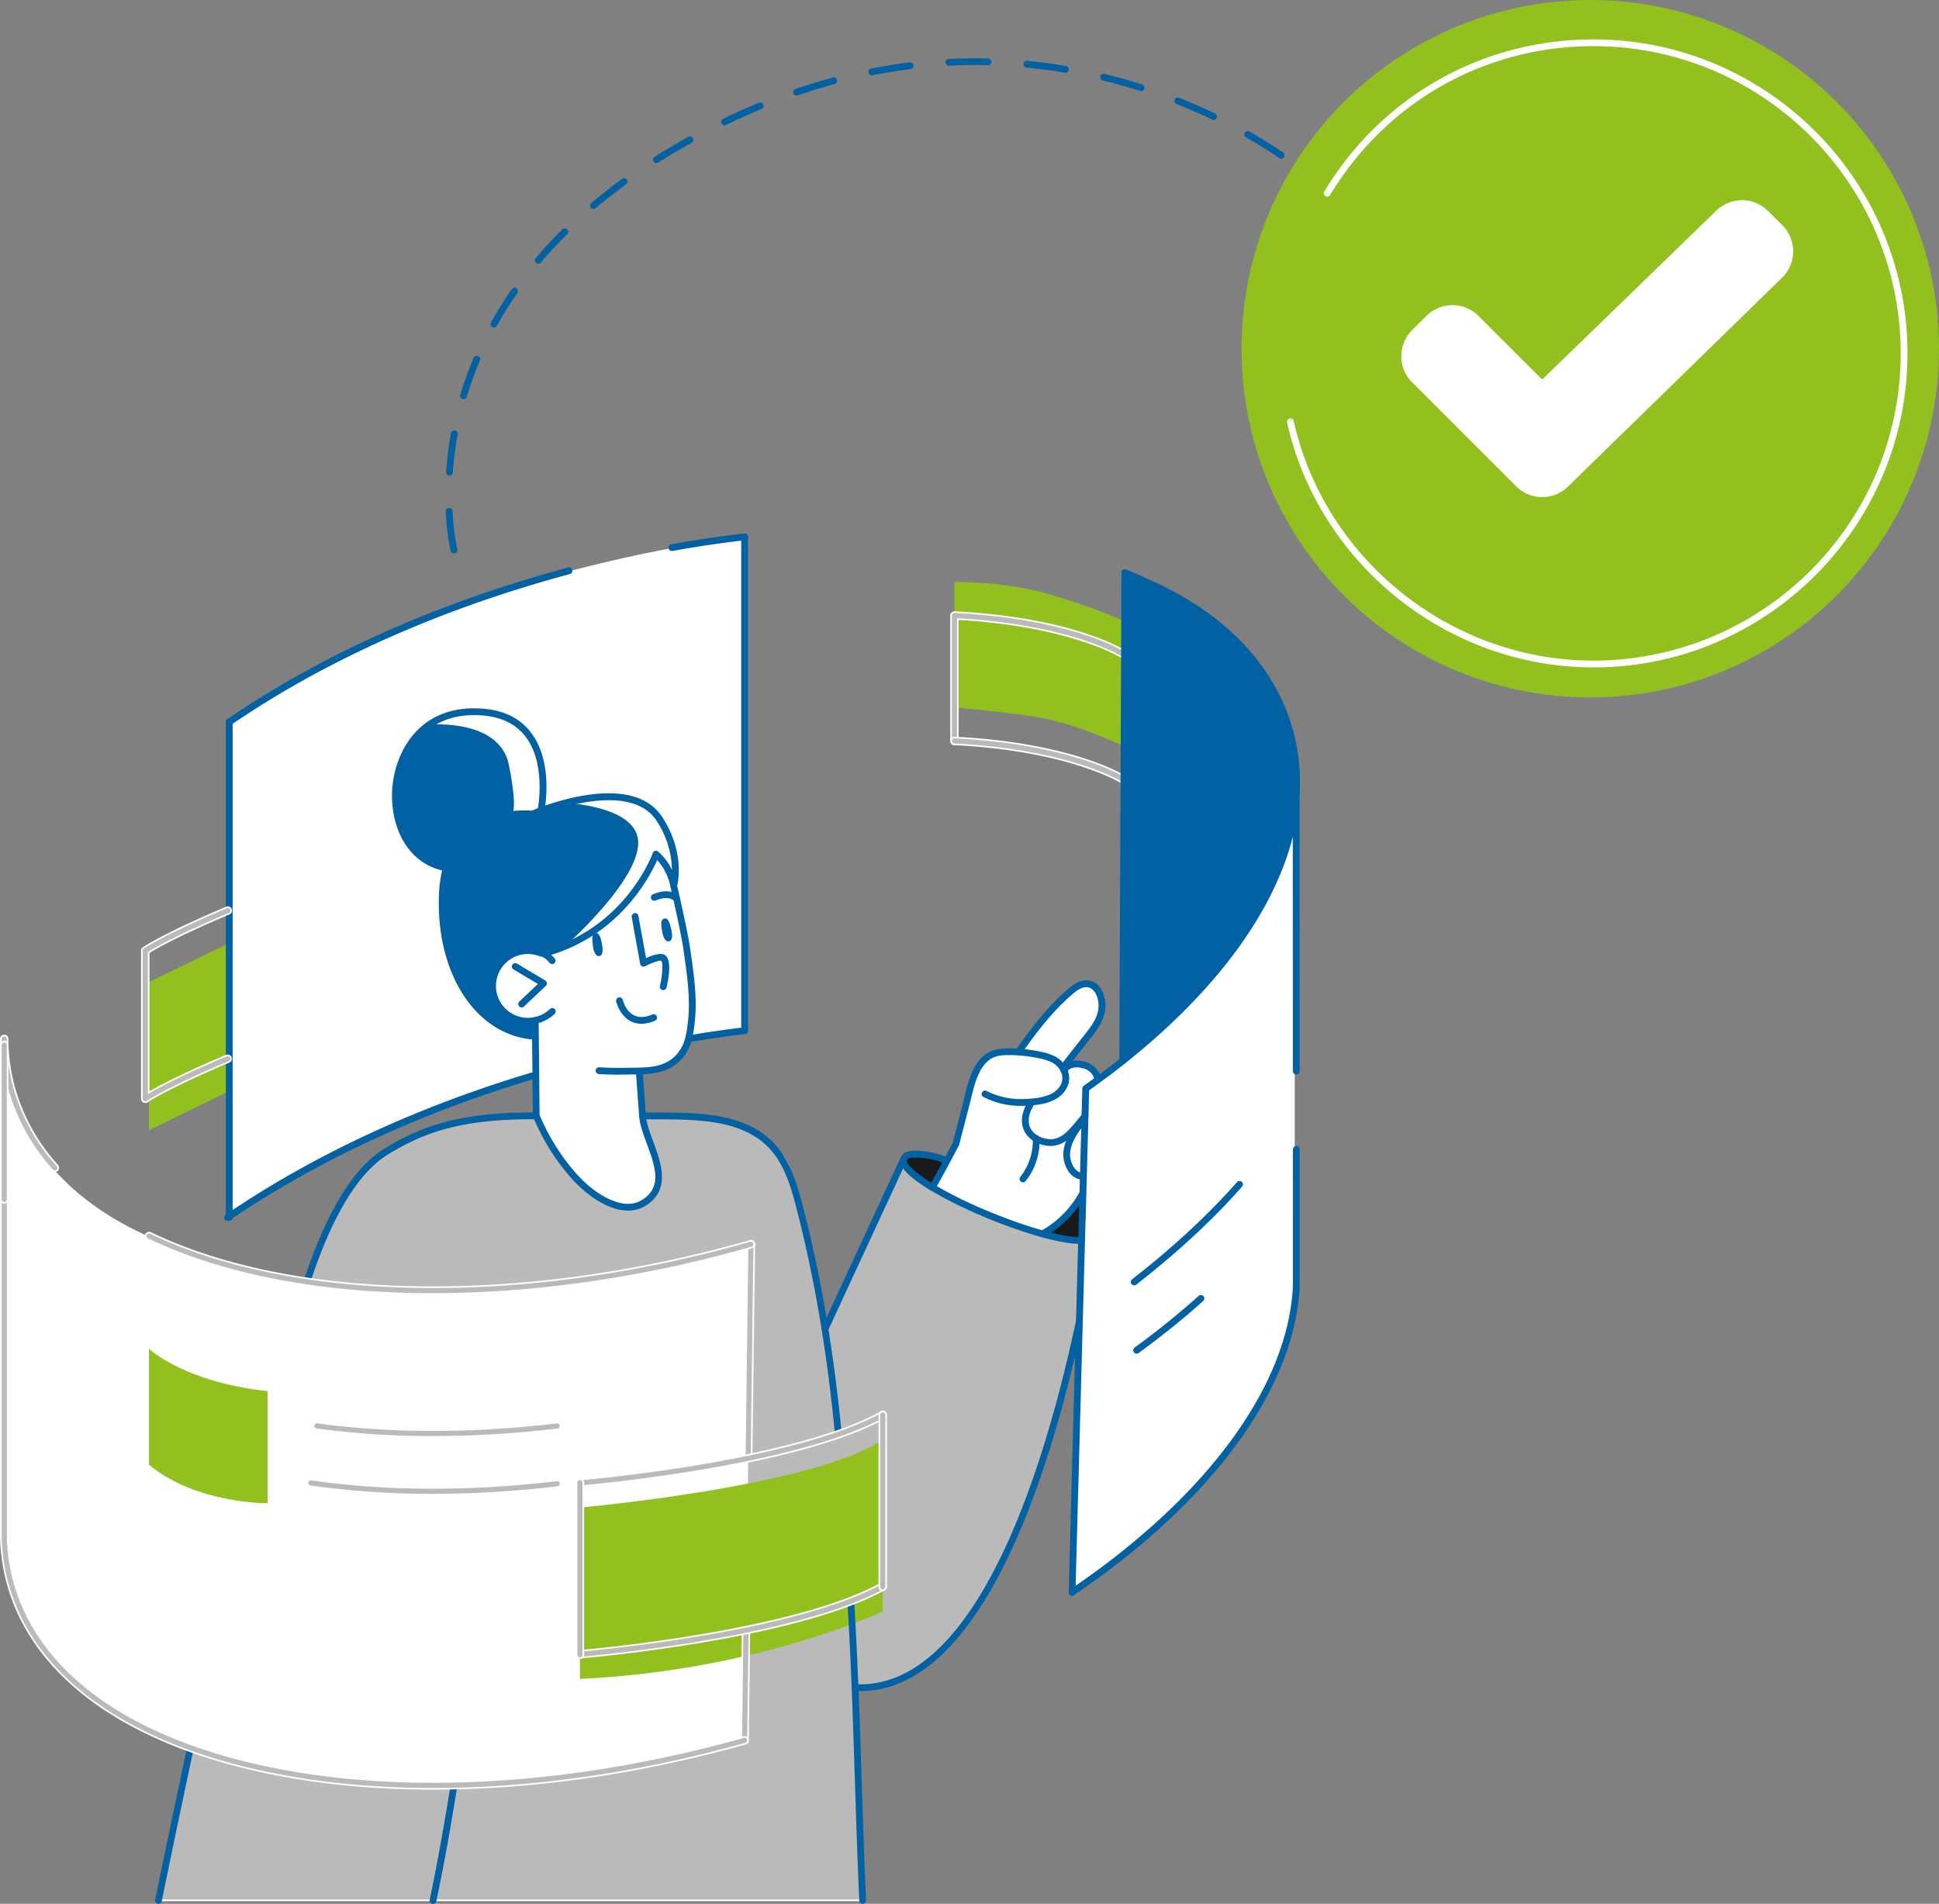 <svg id="_Layer_" data-name="&lt;Layer&gt;" xmlns="http://www.w3.org/2000/svg" viewBox="0 0 1185.17 1163.7"><rect x="0" y="0" width="1185.17" height="1163.7" fill="#808080" stroke="none"/><defs><style>.cls-1{fill:#fff}.cls-2{fill:#bababa;stroke:#fff;stroke-miterlimit:10}.cls-3{fill:#0161a2}.cls-4{fill:#92c01f}</style></defs><path class="cls-1" d="M1271 853.53v302.86s68.59-51.51 170.16-81.88 144.8-32.29 144.8-32.29V740.33s-78 8.26-165.72 38.91S1271 853.53 1271 853.53z" transform="translate(-1130.88 -412.21)"/><path class="cls-2" d="M1791.33 1170.5s-69-7.55-109-47.94l-47.19 101.91s-14.12-66.47-17.77-82.62-4.14-48-92-47.53h-69.27s-82.61-3.08-110.75 43.38-29.31 70-29.31 70L1247 1480.38l-19.22 93.46h430.39l-4.64-130s35.23 3.35 61.45-32.17 44.07-78.2 51.62-102.18 23.93-85 23.93-85z" transform="translate(-1130.88 -412.21)"/><path class="cls-1" d="M1458.65 1094.18l-.71-58.24s-18 5.71-26-16.77 29.78-26.56 33.57-24.64c0 0 23.9-11.21 33.71-17.25 18.33-11.3 32.57-42.95 32.57-42.95l11.12 15.87 9.89 58.22s3.36 38.7-5.43 47.92-20.29 11.36-25.78 10.69l2 27.26s6.94 22.32 7.94 26.14 6.23 22-10.24 27-30.21-5.18-38.37-15-24.27-38.25-24.27-38.25zm242.07 41.98l13.91-23.59s8-42.39 11.41-45.54 7.06-12.29 25.36-11.84a27.65 27.65 0 003.93-2.68c.46-.65 33-37.39 33-37.39s7.22-2.88 12.85 1.69 4.11 13.63 1.21 18.71-19.5 27.07-19.5 27.07 16.79.16 18.53 7.72l-6.93 7.28-2.14 66.52s-16.39 19.92-24.49 21.41c.01 0-52.72-15.24-67.14-29.36z" transform="translate(-1130.88 -412.21)"/><path class="cls-3" d="M1541.66 949.82s6-21-10.93-41-70.14-.7-70.14-.7 7.57-23.38-3.62-41.84-35.5-25.6-57.46-14.58-30.08 39.35-25.76 58.77 17.68 31.19 30.09 31.72a115.12 115.12 0 001.06 51.72c7.16 27.75 24.65 49.66 53.16 51.65l-.12-9.61s-21.44 3.23-24.84-15.07 11.17-26.22 15.32-27 14.1.69 14.1.69a117 117 0 0025.22-9.93c12-6.67 25.37-19.89 28.83-24.52s15.49-24.76 15.49-24.76 8.47 8.91 9.6 14.46z" transform="translate(-1130.88 -412.21)"/><path class="cls-1" d="M1794.5 1077.59l-8.34 307.93s118.72-72.4 136.1-176.7v-298s9-41.34-17.12-83.15-86.72-65.45-86.72-65.45l-1.3 297.37zm-204.62 95.16L1586 1476s-116.54 33.62-213.73 27-163.42-30.9-199.33-66.07-38.81-75.41-38.81-75.41l-.68-314.31s-7.93 84.3 99.78 125.57 228.51 25.41 239.55 24.27c21.11-2.15 117.1-24.3 117.1-24.3z" transform="translate(-1130.88 -412.21)"/><path class="cls-4" d="M1485.35 1333.7s142.19-12.64 185.1-41.42v104.94s-76.24 36.2-185.1 41.24z" transform="translate(-1130.88 -412.21)"/><path d="M1700.72 1136.16l8.3-14.08s-23.58-5.94-25.8-1.36 17.5 15.44 17.5 15.44zm90.61 9.18s-15.35 18.82-21.66 20.18c0 0 15.12 4.3 21.66 4.1z" transform="translate(-1130.88 -412.21)" fill="#1a1a1a"/><circle class="cls-4" cx="972" cy="213.16" r="213.16"/><path class="cls-1" d="M2034.62 605.35a22.54 22.54 0 00-31.9 0L1994 614a22.54 22.54 0 000 31.9l63.56 63.56a22.54 22.54 0 0031.89 0l130.85-127.65a22.57 22.57 0 000-31.9l-8.7-8.7a22.57 22.57 0 00-31.91 0l-106.18 103z" transform="translate(-1130.88 -412.21)"/><path class="cls-4" d="M141.4 575.84v90.54l-50.35 24.45v-90.55l50.35-24.44z"/><path class="cls-4" d="M1817.28 791.55v76.65s-29-14.4-56.08-18.22-46.93-5.31-46.93-5.31V768s31.51-.69 60.21 8.08 42.8 15.47 42.8 15.47z" transform="translate(-1130.88 -412.21)"/><path class="cls-3" d="M1818.42 762.21l-1.3 297.37s46.17-32.18 69.18-68.78 34.65-69 36-80 4.45-52.56-13.48-76.91-25.47-39.89-90.4-71.68z" transform="translate(-1130.88 -412.21)"/><path class="cls-1" d="M1441.93 879.83c5.88 29.41 1.57 30.58 1.57 30.58h12.15l5-2.57c.8-2.64 6.79-24.27-3.7-41.57-11.19-18.47-35.5-25.6-57.46-14.58a41.77 41.77 0 00-5.64 3.47c7.84-.53 42.93-1.07 48.08 24.67zm36.26 23.27c9.07.69 44 4.7 42.76 25.35-1.37 23.69-43.56 61.06-43.69 61.18a97.56 97.56 0 0010.48-5c12-6.67 25.37-19.89 28.83-24.52s15.49-24.76 15.49-24.76 8.47 8.89 9.6 14.44c0 0 6-21-10.93-41-10.63-12.49-35.47-9.6-52.54-5.69z" transform="translate(-1130.88 -412.21)"/><path class="cls-3" d="M1700.71 1140.06a2 2 0 01-1.07-.3 2.07 2.07 0 01-.69-2.84c3.71-6.13 14.18-25.93 14.28-26.13l6.89-26.82c.29-1.29.61-2.64.94-4 2.28-9 5.38-19 13.29-24 4.4-2.77 9.2-3 14.14-2.91a93.1 93.1 0 0118.59 2.05 34.21 34.21 0 018.72 2.87c6.11 3.21 10.81 10.76 7.48 18.46-1.75 4.06-5.48 7.32-10.49 9.17-5.64 2.09-12.13 2.46-16.52 2.56a49.7 49.7 0 01-24.22-5.4 2.07 2.07 0 111.91-3.67 46.36 46.36 0 0022.21 4.93c4.1-.09 10.13-.43 15.19-2.3 3.88-1.44 6.84-4 8.12-6.93 2.34-5.41-1.14-10.81-5.59-13.15a31.22 31.22 0 00-7.67-2.5 90.21 90.21 0 00-17.77-2c-4.42 0-8.44.1-11.89 2.27-6.63 4.17-9.4 13.27-11.48 21.48a124.9 124.9 0 00-.93 3.93l-7.09 27.34c-.6 1.26-10.79 20.55-14.57 26.78a2.06 2.06 0 01-1.78 1.11zm92.29-6.56c-5.77-.61-9.45-4-11.46-10.47-1.3-4.18-.86-9.16 1.23-14 2.34-5.43 5.45-9.57 9.4-14.13a2.07 2.07 0 113.12 2.72c-3.69 4.26-6.59 8.11-8.72 13-1.7 4-2.09 7.94-1.08 11.16 1.51 4.83 3.9 7.17 7.73 7.59a2.07 2.07 0 01-.22 4.12z" transform="translate(-1130.88 -412.21)"/><path class="cls-3" d="M1781.47 1065.9a2.15 2.15 0 01-1.27-.42 2.09 2.09 0 01-.38-2.91q5.81-7.53 11.73-15l1.25-1.57c5.84-7.31 11.35-14.21 9-23.43-1-3.81-3.85-7.85-8.48-6.79-2.41.55-4.56 2.08-7 4.21-12.47 10.7-22.6 24.2-30.86 36a2.07 2.07 0 01-3.39-2.38c8.41-12 18.74-25.77 31.55-36.77 2.56-2.18 5.39-4.31 8.81-5.1 7.07-1.7 11.85 3.73 13.42 9.79 2.9 11.21-3.81 19.62-9.74 27l-1.24 1.56c-3.92 4.95-7.83 9.92-11.68 14.93a2.1 2.1 0 01-1.72.88z" transform="translate(-1130.88 -412.21)"/><path class="cls-3" d="M1801.8 1073.37a2.07 2.07 0 01-2-1.44 9.39 9.39 0 00-7.38-6.84c-2.51-.61-7.11-1.13-9.61 2.46a2.07 2.07 0 01-2.88.5 2.09 2.09 0 01-.51-2.89c2.87-4.08 8-5.58 14-4.09a13.5 13.5 0 0110.34 9.61 2.08 2.08 0 01-1.35 2.6 2 2 0 01-.61.09zm-28.54 39.33c-5.61 0-12.68-2.64-16-8.58-2.1-3.79-3.37-10.23 2.46-19.36a2.09 2.09 0 012.86-.62 2.07 2.07 0 01.62 2.86c-3.74 5.86-4.54 11.09-2.32 15.11 2.49 4.51 8.06 6.48 12.45 6.45s8-2.89 10.38-5.27a78.49 78.49 0 005.4-6.1c1-1.25 2.09-2.53 3.34-4a2.07 2.07 0 113.1 2.74 143.57 143.57 0 00-3.24 3.84 81.15 81.15 0 01-5.67 6.39c-2.93 2.93-7.6 6.44-13.27 6.49z" transform="translate(-1130.88 -412.21)"/><path class="cls-3" d="M1756.16 1134.92a2.09 2.09 0 01-1.29-.45 2.07 2.07 0 01-.32-2.91 35.68 35.68 0 007.6-23.17 2.07 2.07 0 014.12-.4 39.2 39.2 0 01-8.49 26.15 2.07 2.07 0 01-1.62.78zm35.17 37.65c-11.43 0-31.46-5.44-55-14.9-20.9-8.42-59.3-27.14-55-37.72 1.84-4.57 7.26-4.4 10.52-4.24a48.83 48.83 0 0117.22 3.55 2.07 2.07 0 01-1.6 3.82 44.18 44.18 0 00-15.54-3.23c-3.29-.15-6.06-.08-6.76 1.64-1.3 3.24 16.14 17.59 52.75 32.33 22.71 9.15 42.69 14.61 53.44 14.61a2.07 2.07 0 110 4.14zm-282.24-103.47c-3.86 0-8.1-.09-12.34-.4a2.07 2.07 0 01.3-4.12c6.79.49 13.65.42 18.87.3h2.16c9.36-.17 18.2-.33 25-6.71a23.3 23.3 0 005.18-7.26c1.72-3.76 2.34-8.23 2.88-12.17a92.77 92.77 0 00.76-15.43c-.25-9.59-1.66-19.29-3-28.68l-.32-2.26c-1.65-11.45-7.84-37.89-7.9-38.16a2.07 2.07 0 114-.94c.25 1.09 6.29 26.88 8 38.51l.32 2.22c1.38 9.5 2.8 19.33 3.06 29.16a96.61 96.61 0 01-.8 16.11c-.55 4-1.24 9-3.21 13.31a27.47 27.47 0 01-6.11 8.57c-7.93 7.47-18 7.65-27.74 7.83h-2.14c-2.13.08-4.47.12-6.97.12zm-14.41-86.39c1.6-.46 2.79.1 4 5.94 1.37 6.52-.19 7.9-1.67 8s-3.23-1.71-3.76-6.42-.68-6.9 1.43-7.52z" transform="translate(-1130.88 -412.21)"/><path class="cls-3" d="M1536.75 973.79c1.59-.53 2.8 0 4.23 5.79 1.59 6.47.08 7.9-1.4 8.08s-3.28-1.6-4-6.29-.91-6.9 1.17-7.58zm7.59-10.55a2.08 2.08 0 01-1.14-.34c-2.35-1.55-5.18-2.86-11.7-.21a2.07 2.07 0 01-1.54-3.84c8-3.23 12.18-1.61 15.52.59a2.07 2.07 0 01-1.14 3.8zm-90.87 75.27a23.65 23.65 0 118.48-45.74c1.27.13 4.33.94 8 5.35a2.07 2.07 0 01-3.2 2.63c-3-3.69-5.21-3.86-5.24-3.86a3.14 3.14 0 01-.74-.15 19.51 19.51 0 106.16 32.32 2.07 2.07 0 112.84 3 23.57 23.57 0 01-11.19 5.89 24.22 24.22 0 01-5.11.56z" transform="translate(-1130.88 -412.21)"/><path class="cls-3" d="M1449.73 1028a2.07 2.07 0 01-1.43-3.57l11.37-10.75-14.83-8.84a2.07 2.07 0 112.12-3.55l17.18 10.23a2.08 2.08 0 011 1.55 2.06 2.06 0 01-.63 1.73l-13.36 12.64a2 2 0 01-1.42.56zm64.94 124.19a27.35 27.35 0 01-8.53-1.43c-11.15-3.68-20.32-12-26.05-18.39a134.35 134.35 0 01-22.39-35.2l-1-2.18a2.07 2.07 0 013.81-1.63l.92 2.12a130.92 130.92 0 0021.69 34.13c5.4 6 14 13.82 24.28 17.22 5.69 1.9 11.27 1.58 15.35-.82 13.36-7.83 8.59-20.81 3.53-34.54-2.24-6.08-4.35-11.82-4.74-17l-2-27.34 4.13-.31s2 27.25 2 27.35c.34 4.62 2.36 10.09 4.49 15.89 4.92 13.35 11 30-5.31 39.54a20.13 20.13 0 01-10.18 2.59z" transform="translate(-1130.88 -412.21)"/><path class="cls-3" d="M1458.65 1096.24a2.06 2.06 0 01-2.07-2L1456 1036a2 2 0 012.06-2.09 2.06 2.06 0 012.07 2.05l.55 58.23a2.06 2.06 0 01-2 2.09zm199.51 479.67a2.08 2.08 0 01-2.07-2c-1.14-25.09-1.93-50-2.71-74.12-1.12-35.29-2.29-71.78-4.56-108.74a2.08 2.08 0 011.94-2.19 2.1 2.1 0 012.19 1.94c2.28 37 3.44 73.54 4.57 108.86.77 24.09 1.57 49 2.71 74.07a2.07 2.07 0 01-2 2.16zM1643.33 1291a2.08 2.08 0 01-2.06-1.87c-4.85-50.3-12.49-95.29-23.35-137.53-2.63-10.26-5.43-20.21-10.58-29.06-15.07-25.9-46.53-26-74.3-26.13-3.2 0-6.36 0-9.43-.08a2.07 2.07 0 010-4.13c3.09 0 6.23.06 9.42.07 28.87.11 61.6.24 77.86 28.18 5.42 9.31 8.3 19.56 11 30.12 10.91 42.45 18.59 87.65 23.47 138.16a2.09 2.09 0 01-1.87 2.27zm-107.06-273.59a2 2 0 01-.48 0 2.07 2.07 0 01-1.54-2.49c1.62-7 2-14.45.75-15.41-1-.41-5.74 1.18-9.84 3.33a2.07 2.07 0 01-3-1.46l-5.16-28.54a2.08 2.08 0 011.67-2.41 2 2 0 012.4 1.66l4.71 25.8c4-1.88 9.27-3.64 11.78-1.7 4.08 3.15 1.88 14.77.75 19.62a2.08 2.08 0 01-2.04 1.6z" transform="translate(-1130.88 -412.21)"/><path class="cls-3" d="M1318.85 1196.71a1.91 1.91 0 01-.66-.11 2.07 2.07 0 01-1.31-2.61c13.7-41.39 30.24-68.23 49.16-79.76 22.29-13.58 45.14-22 90.13-22a2.07 2.07 0 110 4.13c-44 0-66.3 8.2-88 21.41-18 11-34 37.08-47.38 77.52a2.07 2.07 0 01-1.94 1.42zm-91.08 379.2a2 2 0 01-.41 0 2.07 2.07 0 01-1.62-2.44c6.5-31.75 13-62.62 19.22-91.76a2.07 2.07 0 014 .86c-6.26 29.14-12.72 60-19.21 91.72a2.06 2.06 0 01-1.98 1.62zm167.8 0a2.15 2.15 0 01-.43 0 2.07 2.07 0 01-1.6-2.45c4.68-22.5 8.73-44.83 12.74-70.25a2.07 2.07 0 014.09.64c-4 25.5-8.08 47.88-12.78 70.45a2.06 2.06 0 01-2.02 1.61zm60.61-528.3c-34.94-3.33-58.84-40.58-57-88.58.65-17.38 6.24-30.69 16.6-39.55 15.51-13.27 36.33-12.06 40.1-11.73 6.25-2.64 61.09-24.71 79.73 3.83 14.54 22.26 9.29 41.85 9.05 42.68a1.93 1.93 0 01-2.08 1.51 2.08 2.08 0 01-1.94-1.68 33.53 33.53 0 00-8.06-16.15c-4.65 10.54-23.5 46.63-67.7 58.78a2.05 2.05 0 01-2.54-1.44 2.08 2.08 0 011.45-2.55c49.66-13.65 65.92-58.63 66.08-59.08a2.06 2.06 0 013.23-.95 33.61 33.61 0 018.48 11.2 55.73 55.73 0 00-9.44-30.06c-17.45-26.71-74.54-2.33-75.11-2.08a2.21 2.21 0 01-1.07.16c-.23 0-22.17-2.43-37.51 10.73-9.44 8.08-14.53 20.37-15.14 36.54-1.72 45.74 20.61 81.19 53.09 84.29a2.08 2.08 0 011.86 2.27 2.05 2.05 0 01-2.08 1.86zm66.72-9.61a14.17 14.17 0 01-6.5-1.52c-6.84-3.52-8.79-11.76-8.87-12.11a2.07 2.07 0 011.55-2.47 2.1 2.1 0 012.48 1.55c0 .06 1.64 6.74 6.75 9.35 3 1.56 6.84 1.39 11.29-.47a2.07 2.07 0 011.6 3.82 21.52 21.52 0 01-8.3 1.85z" transform="translate(-1130.88 -412.21)"/><path class="cls-3" d="M1401.12 944.25a1.79 1.79 0 01-.51-.07c-23.79-6.12-32.09-31.49-29.73-52.47s16.26-45.61 47.75-46.5q24-.62 35.77 13.51c15.38 18.36 9.4 48.33 9.14 49.59a2.07 2.07 0 01-4.06-.84c.06-.29 5.83-29.3-8.26-46.1-7-8.39-18-12.43-32.47-12-28.84.81-41.59 23.58-43.76 42.82s5.26 42.5 26.65 48a2.07 2.07 0 01-.52 4.07zM1270 1158.46a2.07 2.07 0 01-1.17-3.78c54.19-36.83 117.54-66.19 188.29-87.27a2.07 2.07 0 011.18 4c-70.34 21-133.31 50.13-187.14 86.72a2.06 2.06 0 01-1.16.33zm282.8-109.36a2.07 2.07 0 01-.34-4.11c11.62-2 21.88-3.45 33.29-4.82a2 2 0 012.3 1.81 2.07 2.07 0 01-1.81 2.3 662.936 662.936 0 00-33.09 4.8 2 2 0 01-.35.02zM1271 855.6a2.07 2.07 0 01-1.17-3.78c56.64-38.66 124.06-69.13 200.39-90.54 2.64-.74 5.28-1.46 7.9-2.18a2.05 2.05 0 012.54 1.46 2.08 2.08 0 01-1.46 2.54c-2.61.71-5.24 1.43-7.87 2.17-75.89 21.29-142.9 51.56-199.16 90a2.12 2.12 0 01-1.17.33zM1541.59 749a2.07 2.07 0 01-.36-4.11 710.27 710.27 0 0144.53-6.58 2.07 2.07 0 11.47 4.11c-14.69 1.69-29.59 3.9-44.26 6.55a2.43 2.43 0 01-.38.03z" transform="translate(-1130.88 -412.21)"/><path class="cls-2" d="M1586 1478.09a2.07 2.07 0 01-2.07-2.09l.84-65.89a2.07 2.07 0 014.14.05l-.84 65.89a2.07 2.07 0 01-2.07 2.04zm2.22-173.59a2.07 2.07 0 01-2.07-2.1l1.66-129.68a2.28 2.28 0 012.1-2 2.07 2.07 0 012 2.1l-1.66 129.68a2.07 2.07 0 01-2.03 2z" transform="translate(-1130.88 -412.21)"/><path class="cls-2" d="M1395.47 1203.17c-67.27 0-128.09-11.25-174.44-33.61a2.07 2.07 0 011.79-3.73c87.13 42 226.08 44.35 362.62 6l3.87-1.1a2.07 2.07 0 111.14 4l-3.88 1.11c-65.05 18.26-130.68 27.33-191.1 27.33zm-231.05-75.08a2 2 0 01-1.54-.69 122.44 122.44 0 01-27.15-48.67 118.14 118.14 0 01-4.35-31.49 2.07 2.07 0 014.14 0 114 114 0 004.2 30.39 118.52 118.52 0 0026.24 47 2.06 2.06 0 01-1.54 3.44zm231.07 162.43a528.43 528.43 0 01-71.1-4.63 2.07 2.07 0 11.56-4.1c45.1 6.12 94.31 6.12 146.25 0a2.07 2.07 0 01.48 4.11 649.59 649.59 0 01-76.19 4.62zm-.03 35.33a523.89 523.89 0 01-74.87-5.16 2.07 2.07 0 01-1.75-2.34 2.11 2.11 0 012.35-1.75c46.11 6.64 96.58 6.81 150 .52a2 2 0 012.29 1.81 2.07 2.07 0 01-1.81 2.3 652.59 652.59 0 01-76.21 4.62z" transform="translate(-1130.88 -412.21)"/><path class="cls-2" d="M1395.62 1505.63c-36.46 0-71.19-3.38-103.17-10.21-85.46-18.24-141.11-58.92-156.72-114.53a117.92 117.92 0 01-4.3-28.44v-207.11a2.07 2.07 0 014.14 0v207a113.4 113.4 0 004.15 27.42c15.16 54.06 69.71 93.69 153.59 111.6 84.34 18 188.09 11.85 292.13-17.35a2.07 2.07 0 011.12 4c-65.29 18.33-130.49 27.62-190.94 27.62z" transform="translate(-1130.88 -412.21)"/><path class="cls-2" d="M1133.45 1147.41a2.07 2.07 0 01-2.07-2.07V1051a2.07 2.07 0 014.14 0v94.39a2.07 2.07 0 01-2.07 2.02z" transform="translate(-1130.88 -412.21)"/><path class="cls-3" d="M1271 1158.46a2.07 2.07 0 01-2.07-2.07V853.53a2.07 2.07 0 114.14 0v302.86a2.07 2.07 0 01-2.07 2.07zm315-114.17a2.06 2.06 0 01-2.07-2.07V740.33a2.07 2.07 0 014.14 0v301.89a2.07 2.07 0 01-2.07 2.07zm49.18 182.25a2.07 2.07 0 01-1.88-2.94l47.86-103.35a2.07 2.07 0 013.76 1.74l-47.86 103.36a2.07 2.07 0 01-1.88 1.19zm134.49-58.95a2.07 2.07 0 01-1.07-3.85 59.48 59.48 0 0022.12-22.87 2.07 2.07 0 113.65 2 63.7 63.7 0 01-23.64 24.46 2.14 2.14 0 01-1.06.26z" transform="translate(-1130.88 -412.21)"/><path class="cls-2" d="M1485.35 1320.71a2.07 2.07 0 01-.16-4.13c1.29-.11 129.6-11 184.26-41.16a2 2 0 012.81.81 2.07 2.07 0 01-.81 2.81c-55.43 30.59-184.63 41.55-185.93 41.66zm0 104.76a2.07 2.07 0 01-.16-4.13c1.29-.11 129.6-11 184.26-41.16a2 2 0 012.81.81 2.07 2.07 0 01-.81 2.81c-55.43 30.6-184.63 41.56-185.93 41.66z" transform="translate(-1130.88 -412.21)"/><path class="cls-2" d="M1485.35 1425.8a2.06 2.06 0 01-2.06-2.07v-105.09a2.07 2.07 0 114.13 0v105.09a2.06 2.06 0 01-2.07 2.07zm185.1-41.57a2.06 2.06 0 01-2.07-2.07v-105.09a2.07 2.07 0 014.14 0v105.09a2.07 2.07 0 01-2.07 2.07zm-450.8-298.33a2.05 2.05 0 01-2.07-2.07v-90.54a2 2 0 011-1.74c15.66-10 49.25-24 50.68-24.62a2.07 2.07 0 111.58 3.82c-.34.15-33.31 13.86-49.08 23.67v85.72c16.62-9.82 46.16-22.11 47.5-22.66a2.06 2.06 0 111.58 3.81c-.34.15-34.68 14.43-50 24.29a2.13 2.13 0 01-1.19.32zm494.62-218.72a2.07 2.07 0 01-2.07-2.07v-76.65a2.06 2.06 0 01.65-1.5 2.41 2.41 0 011.53-.57c71.61 3.64 102.73 23 104 23.85a2.07 2.07 0 01-2.22 3.49c-.31-.19-31-19.22-99.83-23.09v74.47a2.07 2.07 0 01-2.06 2.07z" transform="translate(-1130.88 -412.21)"/><path class="cls-2" d="M1817.28 890.7a2 2 0 01-1.11-.32c-.31-.2-31.64-19.63-102-23.2a2.07 2.07 0 11.22-4.14c71.61 3.64 102.73 23 104 23.85a2.07 2.07 0 01-1.11 3.81z" transform="translate(-1130.88 -412.21)"/><path class="cls-1" d="M2104.85 820.17c-89 0-167.74-62.92-187.25-149.62a2.07 2.07 0 011.57-2.48 2 2 0 012.47 1.57c19.08 84.82 96.13 146.36 183.21 146.36 103.55 0 187.79-84.24 187.79-187.79s-84.24-187.79-187.79-187.79c-66.41 0-126.55 34-160.9 90.9a2.07 2.07 0 11-3.54-2.14c35.1-58.16 96.57-92.89 164.44-92.89 105.83 0 191.93 86.09 191.93 191.92s-86.1 191.96-191.93 191.96z" transform="translate(-1130.88 -412.21)"/><path class="cls-3" d="M1408.32 750.43a2.07 2.07 0 01-2-1.57c-.1-.37-2.26-9.19-3-24a2.08 2.08 0 012-2.17 2.1 2.1 0 012.17 2c.72 14.38 2.86 23.14 2.89 23.22a2.08 2.08 0 01-1.51 2.51 2.22 2.22 0 01-.55.01zm-2.69-47.43a2.09 2.09 0 01-2.07-2.21 214.57 214.57 0 013-23.86 2.07 2.07 0 014.07.74 208.85 208.85 0 00-3 23.41 2.07 2.07 0 01-2 1.92zm8.57-46.77a2.08 2.08 0 01-2-2.67 225.29 225.29 0 018.18-22.6 2.07 2.07 0 113.81 1.62 217.63 217.63 0 00-8 22.17 2.07 2.07 0 01-1.99 1.47zm18.55-43.77a2.1 2.1 0 01-1-.26 2.07 2.07 0 01-.81-2.82c3.84-6.9 8.12-13.75 12.72-20.36a2.07 2.07 0 113.4 2.37 234.94 234.94 0 00-12.5 20 2.07 2.07 0 01-1.81 1.06zm27.13-39.05a2.07 2.07 0 01-1.58-3.41c5.06-6 10.55-11.87 16.31-17.58a2 2 0 012.92 0 2.07 2.07 0 010 2.93 272.277 272.277 0 00-16.06 17.32 2 2 0 01-1.59.73zm33.77-33.49a2.07 2.07 0 01-1.34-3.65c6-5 12.32-10 18.87-14.76a2.05 2.05 0 012.89.45 2.08 2.08 0 01-.46 2.9c-6.47 4.7-12.74 9.6-18.63 14.57a2 2 0 01-1.33.48zm38.45-28a2.06 2.06 0 01-1.75-1 2.08 2.08 0 01.64-2.86 413.74 413.74 0 0120.59-12.18 2.07 2.07 0 112 3.63c-7 3.88-13.86 7.93-20.38 12.05a2 2 0 01-1.1.33zm381.9-2.71a2 2 0 01-1.17-.36c-6.19-4.25-12.94-8.47-20.07-12.55a2.07 2.07 0 112-3.59c7.24 4.13 14.09 8.42 20.36 12.73a2.07 2.07 0 01-1.17 3.77zm-340.28-20.41a2.07 2.07 0 01-.91-3.93c7.21-3.5 14.55-6.8 21.84-9.82a2.07 2.07 0 111.58 3.82c-7.21 3-14.48 6.26-21.61 9.72a2.08 2.08 0 01-.9.21zm298.91-3.29a2.11 2.11 0 01-.9-.21c-7-3.38-14.34-6.58-21.69-9.5a2.07 2.07 0 111.53-3.85c7.43 3 14.82 6.2 22 9.62a2.07 2.07 0 01-.9 3.94zm-254.92-14.9a2.07 2.07 0 01-.66-4c7.58-2.59 15.29-4.95 22.9-7a2.07 2.07 0 011.08 4c-7.53 2-15.15 4.36-22.65 6.92a1.92 1.92 0 01-.67.08zm210.66-2.7a2 2 0 01-.63-.1c-7.53-2.41-15.2-4.57-22.79-6.42a2.07 2.07 0 01-1.52-2.5 2 2 0 012.5-1.52 339.08 339.08 0 0123.07 6.5 2.07 2.07 0 01-.63 4zm-164.7-9.66a2.08 2.08 0 01-.39-4.11 346.22 346.22 0 0123.66-3.79 2.12 2.12 0 012.31 1.81 2.07 2.07 0 01-1.81 2.3c-7.75 1-15.61 2.22-23.36 3.75a2.85 2.85 0 01-.41.04zm118.46-1.62a2.07 2.07 0 01-.35 0c-7.79-1.32-15.68-2.37-23.47-3.11a2.07 2.07 0 01.4-4.13c7.88.76 15.88 1.82 23.76 3.16a2.07 2.07 0 01-.34 4.11zm-71.2-4.22a2.07 2.07 0 01-.11-4.14c7.92-.4 16.06-.51 24-.32a2.06 2.06 0 012 2.11 1.94 1.94 0 01-2.11 2c-7.8-.18-15.84-.06-23.66.33z" transform="translate(-1130.88 -412.21)"/><path class="cls-4" d="M1294.42 1262.56v68.51s-43.54.51-72.49-23.54v-70.93s20.72 20.23 72.49 25.96z" transform="translate(-1130.88 -412.21)"/><path class="cls-3" d="M1792.36 1158.64a2.08 2.08 0 01-2.07-2.12l2.14-79a2 2 0 01.88-1.63q11.34-8 21.74-16.22l1.3-297.48a2.05 2.05 0 01.94-1.73 2.11 2.11 0 012-.16s13.88 6.05 18.46 8.19c43.81 20.53 72.64 51.62 83.38 89.9 17.82 63.53-20.2 138.31-102.3 203.6a2.15 2.15 0 01-.85.67q-10.25 8.11-21.39 16l-2.11 78a2.07 2.07 0 01-2.12 1.98zm28.11-393.27l-1.27 291c78.68-63.62 115-135.75 97.89-196.84-10.4-37.09-38.46-67.27-81.15-87.26-3.24-1.53-11.17-5.02-15.47-6.9z" transform="translate(-1130.88 -412.21)"/><path class="cls-3" d="M1786.16 1387.58a2.07 2.07 0 01-2.07-2.12l6.2-228.94a2.07 2.07 0 014.14.11l-6.21 228.94a2.06 2.06 0 01-2.06 2.01z" transform="translate(-1130.88 -412.21)"/><path class="cls-3" d="M1786.16 1387.58a2.07 2.07 0 01-1.16-3.78c82.74-56.06 132.33-123.07 136.06-183.85l.11-2.61V1115a2.07 2.07 0 114.13 0v82.42l-.1 2.73c-3.82 62.13-54.07 130.3-137.87 187.08a2.1 2.1 0 01-1.17.35zM1923.19 1069a2.07 2.07 0 01-2.07-2.07l-.06-183.81a2.07 2.07 0 114.14 0l.06 183.81a2.07 2.07 0 01-2.07 2.07zm-99.07 128.89a2.07 2.07 0 01-1.27-3.71c17.13-13.3 42.15-34.4 64.1-59.38a2.07 2.07 0 013.12 2.73c-22.17 25.23-47.41 46.51-64.68 59.92a2 2 0 01-1.27.44zm-167.49 248.03h-2.16a2.07 2.07 0 01-2-2.14 2 2 0 012.13-2h2c73.71 0 114.29-139 132-222.45a2 2 0 012.45-1.59 2.05 2.05 0 011.59 2.45c-17.92 84.65-59.38 225.73-136.01 225.73zm168.99-206.26a2.07 2.07 0 01-1.23-3.74 501.92 501.92 0 0039.16-31.58 2.07 2.07 0 012.77 3.09c-12 10.79-25.33 21.5-39.48 31.83a2.07 2.07 0 01-1.22.4z" transform="translate(-1130.88 -412.21)"/></svg>